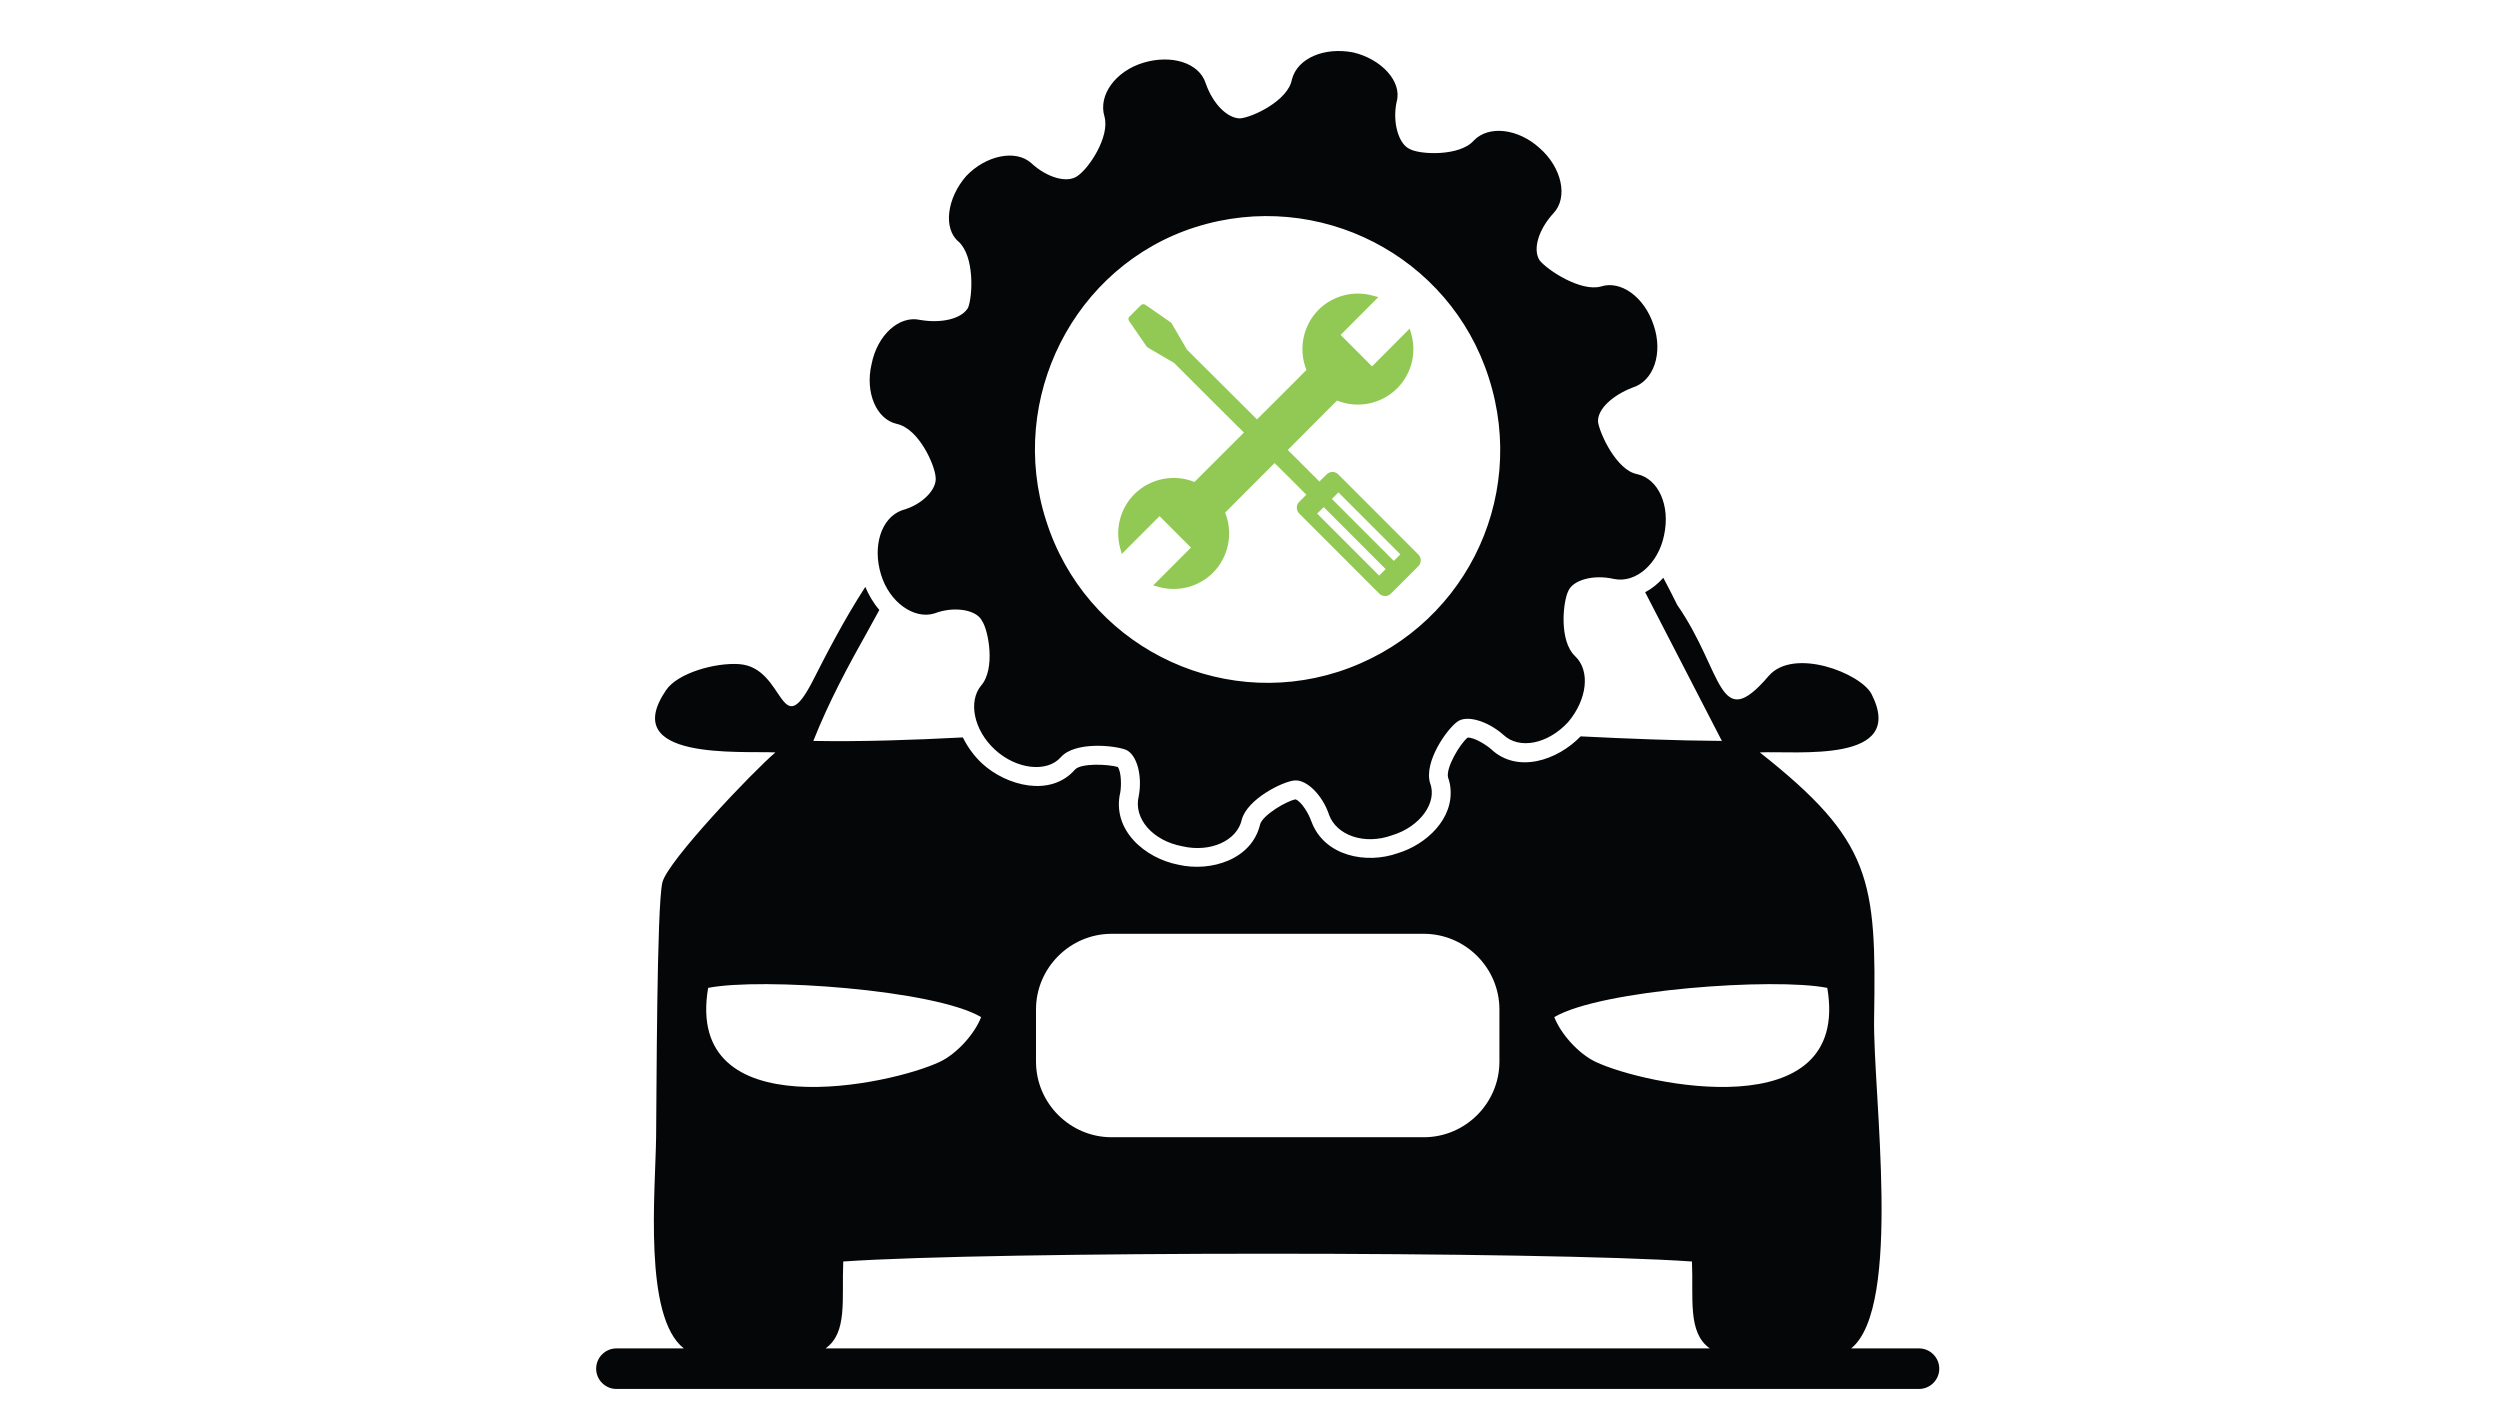 <svg width="130" height="73" viewBox="0 0 130 73" fill="none" xmlns="http://www.w3.org/2000/svg">
<g clip-path="url(#clip0_2944_16240)">
<path fill-rule="evenodd" clip-rule="evenodd" d="M38.446 34.535C37.182 34.446 35.245 34.999 34.643 35.877C32.12 39.561 38.523 39.042 40.322 39.125C39.158 40.114 34.709 44.781 34.444 45.886C34.146 47.123 34.146 56.988 34.118 59.114C34.08 61.975 33.451 68.471 35.559 70.117H32.054C31.475 70.117 31 70.591 31 71.172C31 71.752 31.475 72.226 32.054 72.226H99.788C100.368 72.226 100.842 71.752 100.842 71.172C100.842 70.591 100.368 70.117 99.788 70.117H96.261C98.938 67.952 97.392 56.877 97.453 52.967C97.574 45.764 97.348 43.731 91.509 39.125C93.419 39.036 99.159 39.727 97.326 36.103C96.774 35.01 93.264 33.64 91.967 35.154C89.34 38.224 89.621 34.922 87.22 31.464C86.961 30.944 86.724 30.475 86.492 30.044C86.216 30.354 85.901 30.613 85.548 30.796L89.538 38.528C87.104 38.512 84.654 38.412 82.192 38.291C80.994 39.533 78.903 40.251 77.528 38.948C77.302 38.749 76.656 38.33 76.314 38.357C75.922 38.677 75.177 39.915 75.299 40.428C75.359 40.594 75.403 40.771 75.42 40.953C75.602 42.593 74.15 43.919 72.699 44.361C71.043 44.957 68.847 44.516 68.189 42.704L68.178 42.681C68.079 42.378 67.698 41.682 67.367 41.566C66.881 41.66 65.678 42.378 65.529 42.853C65.105 44.703 62.962 45.349 61.285 44.968C59.513 44.626 57.802 43.14 58.255 41.202C58.31 40.892 58.321 40.152 58.122 39.882C57.62 39.738 56.207 39.672 55.898 40.02C54.629 41.472 52.338 40.864 51.079 39.71C50.676 39.34 50.323 38.865 50.069 38.346C47.404 38.484 44.793 38.572 42.293 38.528C43.093 36.512 44.07 34.684 45.174 32.723C45.378 32.359 45.56 32.027 45.726 31.718C45.417 31.359 45.174 30.944 44.997 30.519C43.838 32.303 42.845 34.264 42.309 35.319C40.538 38.81 40.858 34.712 38.446 34.535ZM42.927 70.117C44.081 69.304 43.766 67.581 43.849 65.598C51.615 65.058 80.249 65.058 87.982 65.598C88.065 67.526 87.745 69.288 88.909 70.117H42.927ZM49.86 12.579C50.676 13.347 50.583 15.38 50.34 16.004C49.998 16.589 48.938 16.827 47.834 16.634C46.769 16.396 45.615 17.407 45.318 18.953C44.981 20.406 45.566 21.798 46.626 22.041C47.779 22.284 48.602 24.167 48.651 24.797C48.745 25.421 47.978 26.244 46.912 26.531C45.809 26.924 45.367 28.415 45.809 29.862C46.239 31.315 47.536 32.232 48.602 31.895C49.612 31.508 50.776 31.701 51.063 32.281C51.4 32.762 51.78 34.789 51.013 35.656C50.34 36.479 50.633 37.97 51.742 38.987C52.846 40.003 54.441 40.196 55.164 39.373C55.887 38.556 57.913 38.749 58.542 38.987C59.121 39.23 59.414 40.345 59.215 41.4C58.928 42.56 59.938 43.72 61.484 44.007C62.935 44.344 64.337 43.72 64.575 42.61C64.867 41.549 66.699 40.633 67.323 40.583C67.953 40.533 68.775 41.351 69.112 42.372C69.498 43.433 70.944 43.957 72.391 43.433C73.836 42.996 74.753 41.737 74.366 40.727C74.029 39.616 75.238 37.921 75.768 37.539C76.249 37.153 77.363 37.49 78.18 38.214C78.997 38.987 80.493 38.699 81.552 37.539C82.524 36.38 82.717 34.883 81.9 34.115C81.072 33.336 81.265 31.315 81.552 30.729C81.801 30.155 82.86 29.862 83.92 30.105C85.079 30.348 86.239 29.288 86.531 27.835C86.868 26.288 86.239 24.896 85.124 24.653C84.069 24.454 83.197 22.576 83.098 21.947C83.054 21.267 83.871 20.55 84.886 20.157C85.996 19.82 86.481 18.368 85.996 16.926C85.51 15.424 84.263 14.562 83.247 14.899C82.187 15.186 80.448 14.032 80.062 13.54C79.681 12.966 80.018 11.906 80.785 11.083C81.552 10.265 81.216 8.713 80.062 7.702C78.948 6.686 77.413 6.498 76.635 7.31C75.911 8.139 73.836 8.045 73.312 7.752C72.727 7.504 72.391 6.349 72.628 5.283C72.92 4.228 71.811 3.062 70.365 2.726C68.875 2.439 67.473 3.013 67.18 4.128C66.987 5.239 65.105 6.112 64.481 6.156C63.847 6.156 63.079 5.438 62.693 4.322C62.351 3.261 60.91 2.825 59.459 3.261C58.007 3.698 57.096 4.946 57.433 6.062C57.72 7.122 56.616 8.763 56.031 9.15C55.501 9.542 54.441 9.243 53.619 8.475C52.802 7.752 51.257 8.089 50.247 9.15C49.231 10.309 49.032 11.905 49.86 12.579ZM62.157 11.812C68.576 9.779 75.387 13.303 77.412 19.627C79.488 26.045 76.011 32.856 69.591 34.932C63.272 36.959 56.422 33.48 54.397 27.067C52.365 20.743 55.837 13.828 62.157 11.812ZM53.872 55.203C53.872 57.368 55.644 59.136 57.802 59.136H74.04C76.198 59.136 77.97 57.368 77.97 55.203V52.491C77.97 50.331 76.198 48.558 74.04 48.558H57.802C55.644 48.558 53.872 50.331 53.872 52.491V55.203ZM48.872 55.214C49.771 54.789 50.688 53.751 51.019 52.889C48.596 51.459 39.588 50.823 36.823 51.37C35.575 58.7 46.333 56.424 48.872 55.214ZM80.823 52.889C81.155 53.751 82.07 54.789 82.97 55.215C85.51 56.424 96.267 58.7 95.019 51.37C92.254 50.823 83.247 51.459 80.823 52.889Z" fill="#050607"/>
<path fill-rule="evenodd" clip-rule="evenodd" d="M69.591 24.669C69.509 24.586 69.403 24.542 69.287 24.542C69.171 24.542 69.067 24.586 68.984 24.669L68.609 25.039C67.996 24.421 67.472 23.907 66.964 23.399L68.768 21.587L69.525 20.83C70.596 21.261 71.832 21.013 72.649 20.195C73.388 19.461 73.67 18.378 73.388 17.373L73.305 17.086L71.346 19.052L69.712 17.417L71.672 15.45L71.39 15.374C70.385 15.092 69.304 15.374 68.564 16.108C67.753 16.925 67.504 18.168 67.935 19.235L67.179 19.997L65.363 21.808C64.453 20.908 63.354 19.814 61.72 18.179C61.72 18.179 61.72 18.174 61.715 18.168L60.931 16.826C60.92 16.804 60.903 16.782 60.881 16.766L59.557 15.849C59.485 15.799 59.386 15.81 59.325 15.871L58.734 16.462C58.668 16.522 58.662 16.622 58.712 16.694L59.628 18.02C59.645 18.041 59.667 18.058 59.689 18.075L61.03 18.859C61.036 18.859 61.036 18.859 61.041 18.859C62.62 20.439 63.74 21.56 64.684 22.493L62.868 24.305L62.112 25.062C61.047 24.631 59.805 24.879 58.988 25.697C58.254 26.431 57.972 27.514 58.254 28.52L58.331 28.806L60.296 26.84L61.93 28.475L59.965 30.441L60.252 30.519C61.256 30.8 62.338 30.519 63.072 29.784C63.889 28.967 64.138 27.724 63.707 26.658L64.463 25.896L66.279 24.079C66.814 24.609 67.339 25.128 67.929 25.725L67.56 26.095C67.477 26.177 67.433 26.282 67.433 26.398C67.433 26.514 67.477 26.619 67.56 26.702L71.721 30.867C71.803 30.95 71.909 30.994 72.025 30.994C72.141 30.994 72.245 30.95 72.328 30.867L73.753 29.442C73.835 29.359 73.879 29.254 73.879 29.138C73.879 29.022 73.835 28.917 73.753 28.834L69.591 24.669ZM71.716 29.933L68.493 26.707L68.835 26.37L72.053 29.591L71.716 29.933ZM72.478 29.165L69.26 25.945L69.597 25.603L72.82 28.828L72.478 29.165Z" fill="#91C954"/>
</g>
<defs>
<clipPath id="clip0_2944_16240">
<rect width="130" height="72" fill="white" transform="translate(0 0.652)"/>
</clipPath>
</defs>
</svg>
